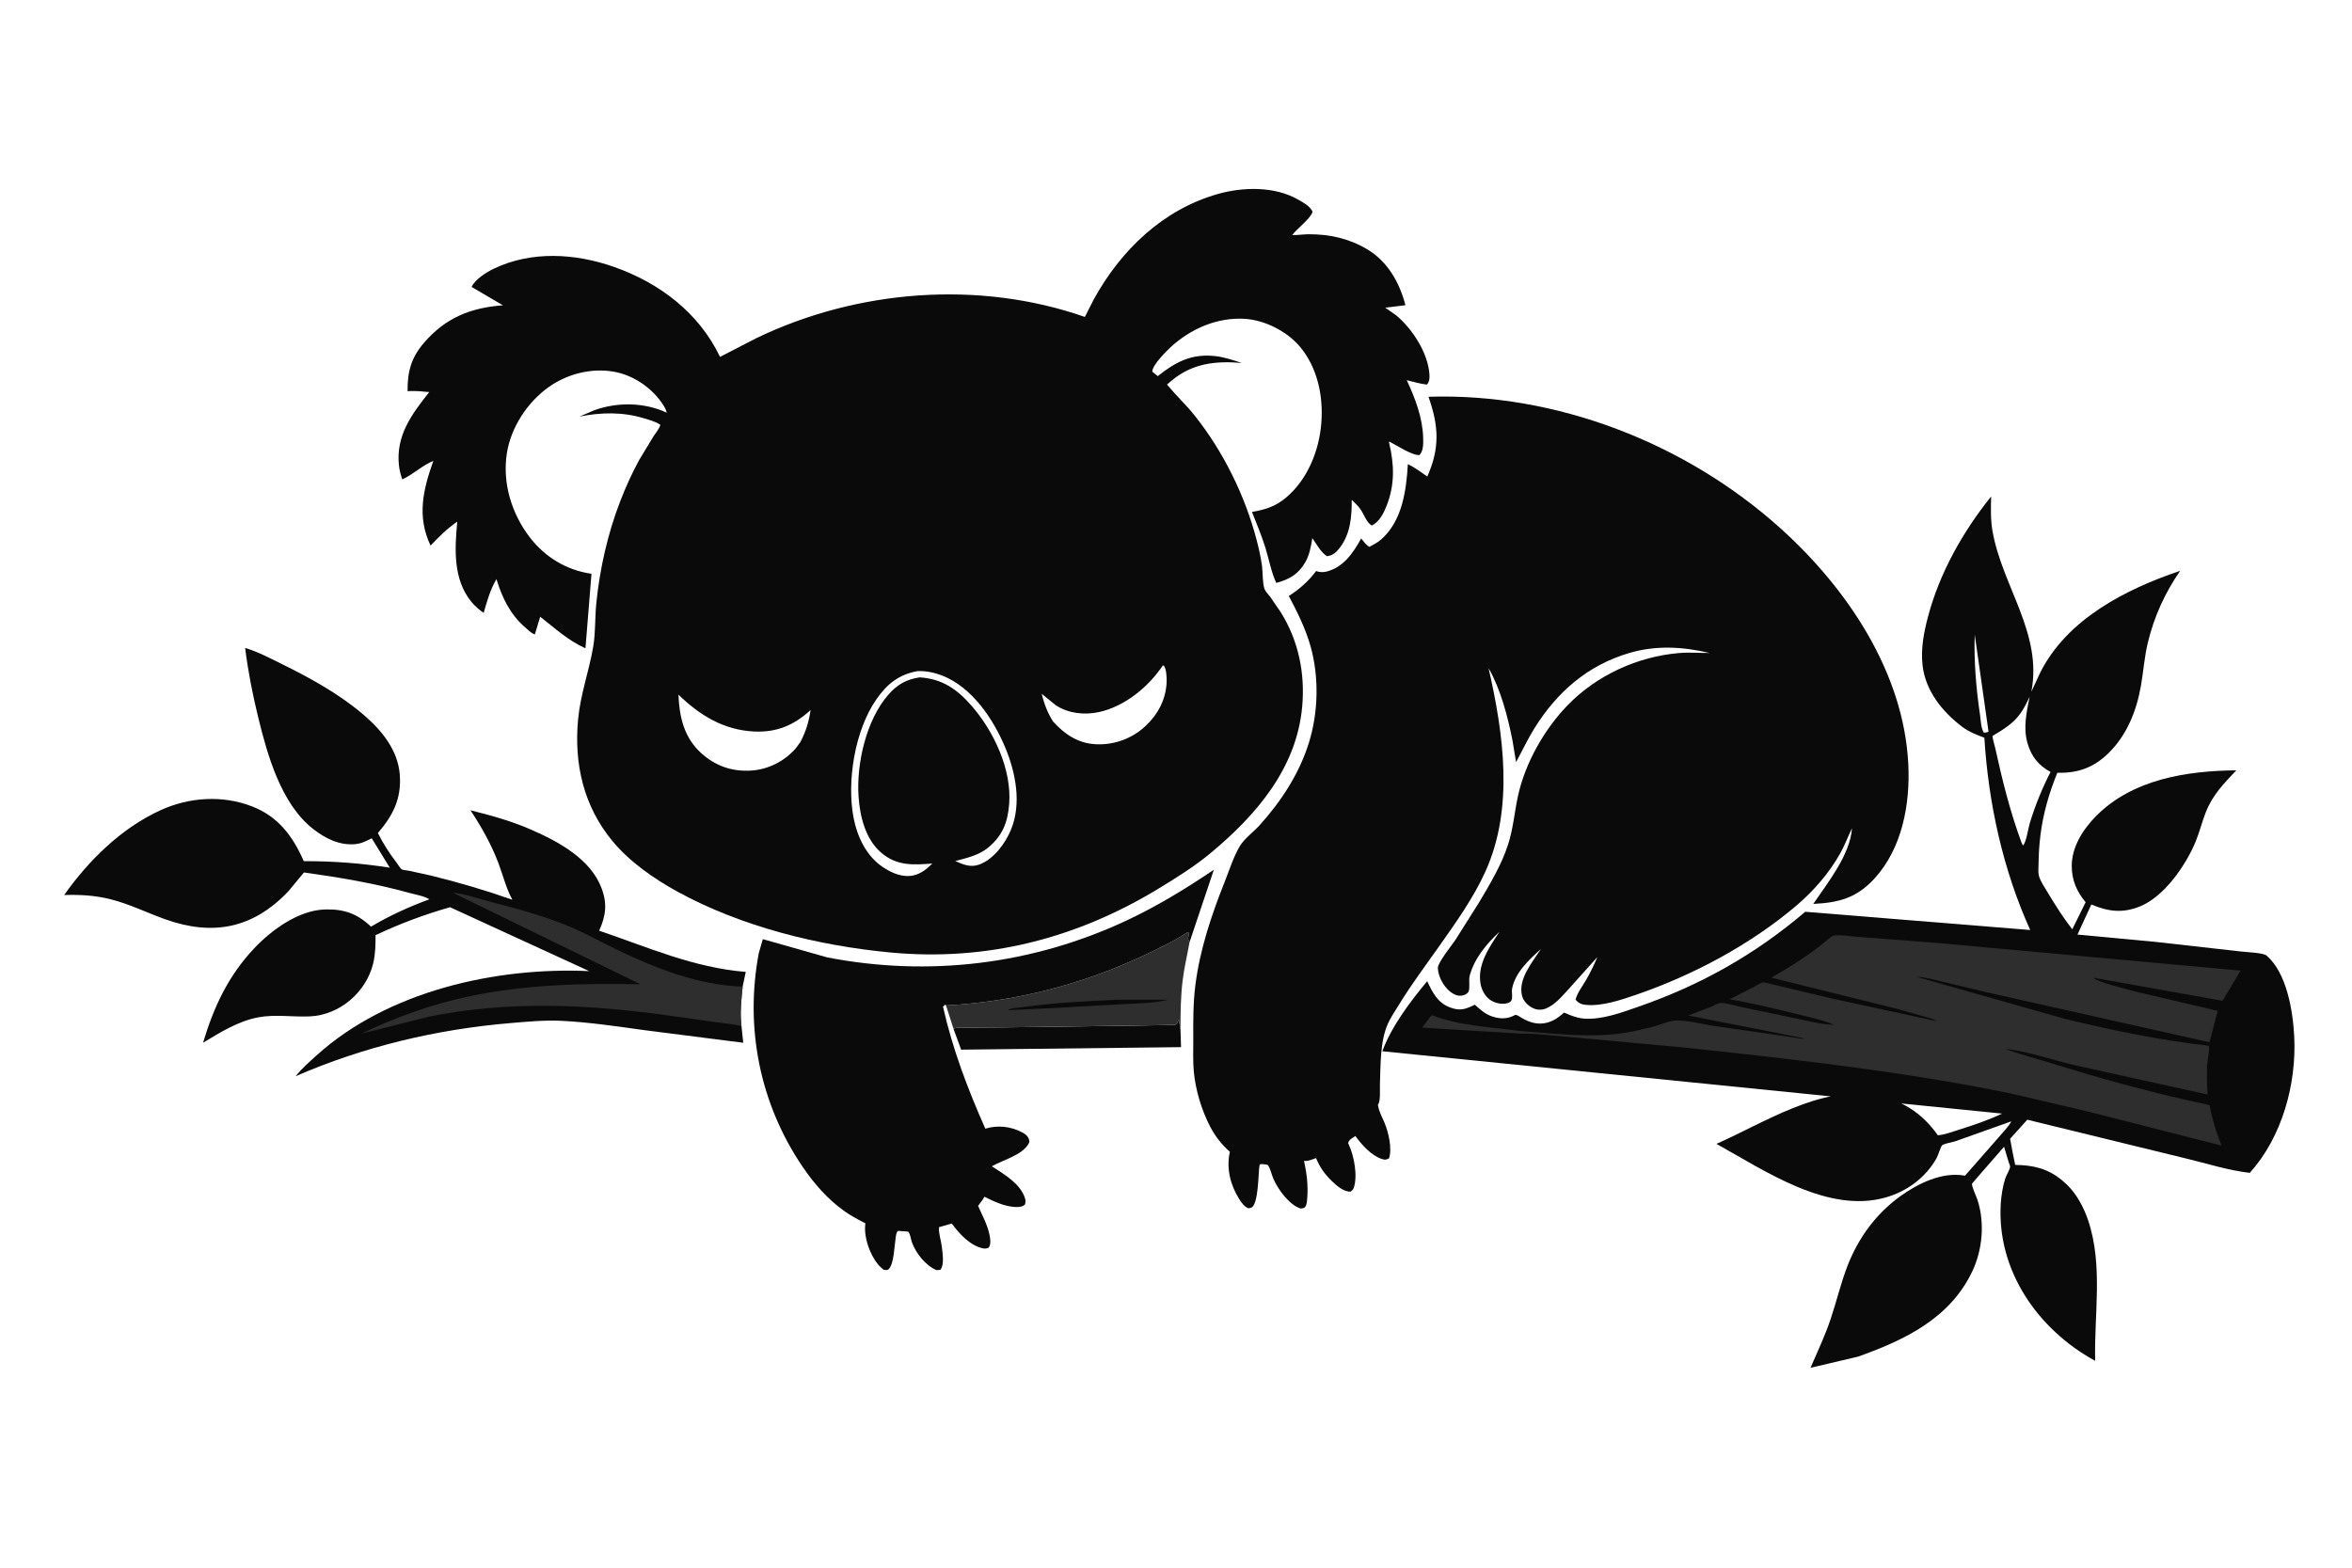 <svg version="1.1" xmlns="http://www.w3.org/2000/svg" style="display: block;" viewBox="0 0 2048 1365" width="1536" height="1024">
<path transform="translate(0,0)" fill="rgb(255,255,255)" d="M -0 -0 L 2048 0 L 2048 1365 L -0 1365 L -0 -0 z"/>
<path transform="translate(0,0)" fill="rgb(11,10,10)" d="M 830.255 895.858 C 833.515 894.178 839.22 894.854 842.933 894.819 L 873.558 894.603 L 992.735 893.001 L 1017.08 892.56 C 1018.97 892.518 1023 892.832 1024.5 891.76 C 1025.03 891.385 1025.35 889.053 1026.5 888.082 L 1027.9 896.161 L 1028.39 911.81 L 836.891 914 L 830.255 895.858 z"/>
<path transform="translate(0,0)" fill="rgb(47,46,46)" d="M 823.754 875.479 C 883.38 872.32 941.544 857.533 995.59 832.145 C 1008.77 825.956 1022.3 819.622 1034.4 811.5 C 1036.45 813.443 1034.39 815 1034.5 817.392 C 1034.53 818.027 1035.52 819.649 1035.82 820.311 C 1033.84 831.38 1031.22 842.188 1029.83 853.376 C 1028.08 867.46 1027.89 881.979 1027.9 896.161 L 1026.5 888.082 C 1025.35 889.053 1025.03 891.385 1024.5 891.76 C 1023 892.832 1018.97 892.518 1017.08 892.56 L 992.735 893.001 L 873.558 894.603 L 842.933 894.819 C 839.22 894.854 833.515 894.178 830.255 895.858 L 823.754 875.479 z"/>
<path transform="translate(0,0)" fill="rgb(11,10,10)" d="M 971.144 870.565 L 1016.89 870.501 C 1004.32 873.832 989.645 873.655 976.689 874.421 L 917.089 877.794 L 877.5 879.6 C 880.512 877.48 887.027 877.498 890.802 876.95 C 917.319 873.099 944.404 871.95 971.144 870.565 z"/>
<path transform="translate(0,0)" fill="rgb(11,10,10)" d="M 660.726 829.859 L 664.234 817.744 L 720.35 833.659 C 808.698 850.749 898.451 839.917 980 801.965 C 1006.82 789.486 1032.52 773.855 1056.98 757.293 L 1035.82 820.311 C 1035.52 819.649 1034.53 818.027 1034.5 817.392 C 1034.39 815 1036.45 813.443 1034.4 811.5 C 1022.3 819.622 1008.77 825.956 995.59 832.145 C 941.544 857.533 883.38 872.32 823.754 875.479 L 823.163 874.746 L 821.112 876.527 C 829.456 913.64 842.591 948.093 857.959 982.811 C 868.669 979.539 880.105 980.773 890.028 986.041 C 892.844 987.536 895.205 989.278 896.059 992.51 C 896.39 993.765 896.443 994.469 895.792 995.673 C 890.22 1005.98 873.199 1010.02 863.629 1015.59 C 874.15 1022.32 889.442 1031.27 892.786 1044.44 C 893.184 1046.01 892.872 1047.38 892.5 1048.92 C 889.649 1051.3 886.179 1051.24 882.633 1050.93 C 873.694 1050.15 865.129 1046.05 857.196 1042.09 C 855.786 1044.89 853.514 1047.5 851.661 1050.04 C 855.232 1058.27 859.658 1066.03 861.527 1074.91 C 862.33 1078.73 863.089 1083.16 860.928 1086.5 C 859.548 1086.97 858.08 1087.43 856.61 1087.18 C 845.303 1085.3 835.016 1074.19 828.767 1065.41 L 817.69 1068.59 C 816.953 1072.75 819.517 1080.72 820.028 1085.18 C 820.664 1090.76 822.52 1101.12 818.826 1105.78 L 815.5 1106.03 C 806 1102.03 797.521 1091.37 794.059 1081.79 C 792.935 1078.68 792.934 1075.11 790.812 1072.5 L 782 1071.82 C 780.06 1073.66 780.22 1076.19 779.794 1078.77 C 778.735 1085.2 778.418 1100.53 773.918 1105.07 C 772.642 1106.36 771.212 1105.83 769.5 1105.77 C 767.639 1104.23 765.809 1102.62 764.292 1100.73 C 757.297 1092.01 752.173 1077.55 753.414 1066.33 C 753.602 1064.63 753.365 1065.18 751.989 1064.46 C 746.096 1061.4 740.275 1058.24 734.876 1054.36 C 720.468 1044.01 708.871 1030.73 698.944 1016.11 C 661.612 961.125 648.415 895.026 660.726 829.859 z"/>
<path transform="translate(0,0)" fill="rgb(11,10,10)" d="M 645.648 893.506 L 647.167 908.006 L 560.694 896.955 C 537.015 893.69 512.881 890.081 489 888.898 C 474.159 888.163 459.055 889.631 444.267 890.879 C 380.034 896.3 316.542 911.383 257.42 937.143 C 262.623 930.553 269.293 924.769 275.5 919.139 C 337.256 863.123 431.599 841.857 513.061 845.611 L 391.888 789.947 C 369.135 796.468 348.404 804.216 326.992 814.291 C 327.051 822.443 326.874 830.939 324.948 838.899 C 318.883 863.974 295.789 883.906 269.694 885.041 C 254.994 885.68 239.527 883.1 225 885.827 C 207.412 889.129 191.922 898.833 176.824 907.973 C 186.045 877.011 198.612 850.014 220.958 826.163 C 236.279 809.811 259.803 792.619 282.9 791.903 C 299.411 791.391 311.027 795.496 323.049 806.873 C 339.21 797.263 356.191 789.553 373.829 783.082 C 369.765 780.273 361.44 778.879 356.58 777.536 C 325.93 769.066 296.119 764.05 264.676 759.68 L 251.144 776.018 C 220.412 808.428 185.427 815.353 143.614 800.367 C 127.819 794.706 112.696 787.148 96.359 783.041 C 82.703 779.607 69.856 778.916 55.856 779.338 C 77.261 749.053 105.638 721.097 139.693 705.5 C 164.622 694.083 193.745 692.133 219.5 702.153 C 242.334 711.037 254.95 728.085 264.503 749.819 C 290.301 749.808 313.894 751.54 339.396 755.52 L 323.715 729.952 L 321.5 730.995 C 317.776 732.841 314.19 734.491 310 734.95 C 295.905 736.495 283.247 730.12 272.457 721.629 C 244.759 699.833 232.907 657.623 224.901 624.91 C 220.029 605.002 215.963 584.46 213.464 564.123 C 223.989 567.252 234.451 572.755 244.289 577.594 C 269.427 589.96 294.567 603.685 316.027 621.875 C 331.987 635.404 346.5 652.842 348.11 674.56 C 349.662 695.503 342.251 709.91 329.044 725.336 C 333.586 734.537 339.169 743.079 345.387 751.229 C 346.492 752.677 348.453 756.026 349.863 757.009 C 350.721 757.607 354.487 757.882 355.816 758.141 L 375.335 762.403 C 399.213 768.298 422.948 775.246 446.134 783.437 C 440.782 773.705 438.071 762.372 434.165 752 C 427.881 735.313 419.48 720.381 409.674 705.542 C 427.835 710.019 445.441 714.94 462.612 722.448 C 486.293 732.803 514.056 747.73 523.782 773.298 C 528.929 786.829 527.544 797.529 521.725 810.399 C 564.337 824.865 604.006 842.65 649.373 846.28 L 646.648 859.114 C 645.531 870.342 644.127 882.247 645.648 893.506 z"/>
<path transform="translate(0,0)" fill="rgb(47,46,46)" d="M 645.648 893.506 C 639.298 891.714 632.35 891.386 625.818 890.436 L 584.145 884.536 C 513.626 874.618 444.278 871.068 374 885.136 L 314.711 900.005 C 344.201 885.915 375.329 874.669 407.31 867.825 C 456.332 857.335 507.844 856.005 557.772 857.081 L 394.27 777.316 C 405.35 778.349 416.834 782.641 427.659 785.423 C 450.751 791.356 474.978 797.936 496.97 807.256 C 510.777 813.108 523.661 820.464 537.149 826.945 C 571.761 843.574 607.85 857.728 646.648 859.114 C 645.531 870.342 644.127 882.247 645.648 893.506 z"/>
<path transform="translate(0,0)" fill="rgb(11,10,10)" d="M 1733.79 432.192 C 1733.52 442.031 1733.24 452.505 1734.94 462.219 C 1743.39 510.514 1778.65 551.266 1768.81 602.214 L 1776.62 585.407 C 1800.11 538.849 1851.2 512.881 1898.36 496.966 C 1885.12 516.19 1875.79 536.605 1870.27 559.342 C 1867.22 571.885 1866.39 584.826 1864.14 597.515 C 1860.25 619.407 1851.74 640.633 1835.45 656.257 C 1822.46 668.72 1809.01 673.208 1791.39 672.889 C 1784.29 690.451 1779.1 708.117 1776.74 726.968 C 1775.7 735.316 1775.17 743.572 1775.07 751.991 C 1775.03 755.179 1774.57 759.538 1775.39 762.618 C 1776.63 767.317 1780.42 772.775 1782.95 777 C 1789.54 787.998 1796.55 799.075 1804.43 809.194 L 1816.06 785.579 C 1808.29 776.364 1804.04 766.387 1803.97 754.21 C 1803.89 737.485 1813.77 722.08 1825.17 710.553 C 1856.99 678.397 1904.14 671.179 1947.28 670.708 C 1936.39 682.257 1926.51 692.217 1920.59 707.471 C 1917.29 715.95 1915.17 724.805 1911.66 733.234 C 1903.2 753.536 1884.52 780.669 1863.44 789.225 C 1848.31 795.368 1835.66 793.796 1821.03 787.558 L 1808.96 813.779 L 1876.77 820.129 L 1951.4 828.521 C 1955.89 829.115 1970.66 829.539 1973.58 832.048 C 1991.24 847.204 1996.55 880.351 1997.69 902.485 C 1999.82 943.97 1987.05 990.152 1959 1021.31 C 1939.84 1019.07 1921.26 1013.02 1902.54 1008.55 L 1765.25 975.011 L 1750.31 991.596 C 1750.55 993.778 1754.53 1014.15 1754.7 1014.26 C 1755.18 1014.57 1759.33 1014.51 1760.14 1014.56 C 1775.95 1015.51 1787.87 1020.16 1799.5 1031.29 C 1808.24 1039.65 1814.48 1051.42 1818.29 1062.78 C 1831.41 1101.89 1823.37 1144.66 1824.37 1185.02 L 1823.87 1184.75 C 1774.38 1157.51 1738.73 1106.33 1742.15 1048.39 C 1742.57 1041.23 1743.93 1032.76 1746.15 1026 C 1747.06 1023.22 1750.05 1018.52 1750.3 1015.96 C 1750.37 1015.26 1749.34 1012.91 1749.11 1012.17 L 1745.03 998.592 C 1742.99 1000.93 1717.13 1030.46 1717.1 1030.78 C 1716.91 1033.62 1720.94 1041.88 1721.93 1044.95 C 1728.37 1064.83 1726.25 1088.32 1717.39 1107.03 C 1697.92 1148.11 1658.39 1166.97 1617.88 1181.36 L 1576.5 1191.08 C 1582.7 1176.76 1589.14 1163.2 1594.12 1148.33 C 1599.22 1133.11 1602.91 1117.25 1608.7 1102.3 C 1618.1 1078.07 1633.44 1056.98 1654.66 1041.67 C 1670.04 1030.57 1691.01 1020.3 1710.42 1023.65 L 1711.02 1023.76 L 1740.02 990.702 C 1743.71 986.325 1748.73 981.406 1751.37 976.425 L 1702.3 993.898 C 1699.71 994.671 1693.14 995.76 1691.16 997.233 C 1690.09 998.023 1687.47 1006.26 1686.4 1008.21 C 1677.04 1025.24 1660.54 1037.45 1641.95 1042.73 C 1591.33 1057.13 1536.54 1019.25 1494.59 996.052 C 1536.36 977.677 1584.47 945.586 1632.01 953.561 C 1655.9 957.569 1673.51 969.039 1687.41 988.59 C 1693.5 988.076 1700.03 985.509 1705.87 983.681 C 1718.59 979.701 1731.3 975.399 1743.36 969.69 L 1203.67 915.39 C 1211.5 893.933 1228.18 871.733 1242.76 854.371 C 1247.33 864.167 1251.78 873.134 1262.53 877.19 C 1270.8 880.313 1275.28 879.091 1282.98 875.463 C 1283.39 875.27 1283.75 874.918 1284.2 874.881 C 1284.42 874.863 1284.53 875.175 1284.69 875.321 C 1289.15 879.307 1293.42 883.123 1299.19 885.049 C 1306.02 887.328 1312.27 887.482 1318.73 884.083 L 1319.5 883.659 C 1321.55 883.882 1323.14 885.214 1324.87 886.253 C 1331.63 890.318 1339.38 892.687 1347.32 890.43 L 1348.5 890.057 C 1353.37 888.55 1356.54 886.218 1360.47 882.971 C 1360.94 882.583 1361.27 881.936 1361.87 881.798 C 1362.25 881.709 1366.42 883.635 1367.06 883.876 C 1371 885.36 1374.99 886.65 1379.21 886.955 C 1394.9 888.084 1411.63 881.825 1426.3 876.725 C 1480.85 857.766 1527.88 831.361 1571.92 793.92 L 1767.81 809.794 C 1744.11 757.406 1731.44 699.619 1727.88 642.358 C 1720.86 639.697 1714.09 637.103 1708.1 632.481 C 1691 619.284 1676.72 601.615 1674.09 579.472 C 1672.38 565.004 1675.21 550.423 1678.92 536.5 C 1689.03 498.515 1709.3 462.691 1733.79 432.192 z"/>
<path transform="translate(0,0)" fill="rgb(255,255,255)" d="M 1719.49 552.5 L 1731.5 637.001 C 1730.16 637.798 1729.02 637.766 1727.5 637.912 C 1724.95 634.625 1724.75 626.788 1724.14 622.663 C 1720.74 599.869 1718.69 575.503 1719.49 552.5 z"/>
<path transform="translate(0,0)" fill="rgb(255,255,255)" d="M 1767.31 606.535 C 1764.66 619.91 1761.54 633.512 1765.42 647.016 C 1768.75 658.575 1774.91 666.384 1785.51 672.145 C 1778.05 686.666 1772.12 701.338 1767.36 716.962 C 1766.02 721.346 1764.36 733.569 1761.5 736.208 L 1760.15 733.5 C 1750.2 706.369 1743.55 679.588 1737.36 651.407 C 1737.04 649.95 1734.66 641.754 1735.02 640.796 C 1735.11 640.556 1740.07 637.721 1740.74 637.306 C 1745.26 634.472 1749.68 631.425 1753.57 627.745 C 1759.95 621.706 1763.69 614.393 1767.31 606.535 z"/>
<path transform="translate(0,0)" fill="rgb(47,46,46)" d="M 1322.97 897.703 C 1353.25 899.778 1383.65 904.116 1413.84 899.475 C 1422.82 898.095 1431.96 895.999 1440.75 893.633 C 1446.67 892.038 1453.91 888.607 1459.95 888.587 C 1469.87 888.554 1481.3 891.603 1491.2 893.132 L 1570 904.575 L 1570.12 903.955 L 1470.04 884.246 L 1489.99 876.625 C 1492.05 875.769 1495.84 873.569 1497.84 873.346 C 1501.86 872.897 1510.26 875.62 1514.49 876.493 L 1565.74 887.226 C 1575.75 889.289 1586.69 892.214 1596.92 892.302 C 1586.13 887.783 1574.17 885.403 1562.82 882.586 C 1544.06 877.93 1525.2 873.343 1506.13 870.154 L 1528.12 858.87 C 1529.79 858.024 1533.07 855.783 1534.8 855.496 C 1536.74 855.177 1542.27 856.954 1544.42 857.399 L 1595.22 869.495 L 1686.57 889.227 C 1682.95 886.932 1679.22 886.27 1675.2 885.071 L 1652.85 878.723 L 1542.4 851.286 C 1558.3 842.269 1573.93 832.339 1588.22 820.918 C 1590.28 819.263 1593.77 815.698 1596.12 814.857 C 1600.11 813.436 1610.65 815.273 1615.05 815.552 L 1687.23 821.12 L 1950.97 845.175 L 1935.25 871.45 L 1823 851.362 C 1824.99 854.949 1854.86 862.097 1860.23 863.63 L 1931.05 880.197 L 1923.93 907.567 L 1729.18 863.861 L 1691.54 854.823 C 1684.42 853.126 1676.48 850.776 1669.18 850.674 L 1798.35 887.284 C 1839.61 897.19 1881.1 905.858 1923.3 910.601 C 1924.13 915.476 1922.09 922.539 1921.87 927.685 C 1921.51 936.155 1921.78 944.6 1922.22 953.06 L 1805.81 927.346 C 1786.42 922.721 1765.77 915.521 1746.08 913.238 C 1758.97 918.414 1772.95 921.639 1786.23 925.795 C 1831.69 940.022 1877.29 952.441 1923.89 962.281 C 1926.46 974.606 1929.61 985.962 1934.5 997.565 L 1818 967.888 L 1750.5 952.04 C 1656.65 932.929 1561.83 922.28 1466.71 912.186 L 1367.5 903.037 C 1353.23 901.971 1338.54 899.851 1324.24 900.045 L 1238.29 894.817 L 1246.58 883.871 C 1271.1 893.356 1297.11 894.188 1322.97 897.703 z"/>
<path transform="translate(0,0)" fill="rgb(11,10,10)" d="M 1070.92 1002.95 C 1063.69 996.64 1057.95 989.234 1053.57 980.711 C 1046.14 966.266 1041 949.085 1039.49 932.937 C 1038.66 923.971 1039.09 914.695 1039.05 905.685 C 1038.98 889.668 1038.85 873.772 1040.87 857.84 C 1044.79 826.823 1054.83 796.875 1066.34 767.972 C 1070.38 757.84 1074.09 745.875 1079.68 736.575 C 1083.48 730.252 1091.81 724.105 1096.88 718.47 C 1115.63 697.637 1131.23 673.829 1139.66 646.902 C 1147.94 620.473 1148.68 589.752 1141.25 563.016 C 1137 547.716 1129.64 532.879 1122.24 518.902 C 1131.65 512.804 1139.25 506.16 1146 497.154 C 1148.76 498.32 1152.4 498.348 1155.3 497.581 C 1170.09 493.672 1178.32 481.239 1185.24 468.793 C 1187.32 471.279 1189.5 474.696 1192.48 476.068 C 1195.92 474.162 1199.73 472.243 1202.69 469.627 C 1221.05 453.394 1224.54 427.048 1225.89 404.065 C 1231.92 406.915 1237.34 411.063 1242.81 414.857 C 1253.87 390.017 1252.83 370.785 1243.84 345.375 C 1355.25 341.842 1467.95 385.712 1550.55 460.135 C 1608.47 512.32 1657.7 585.449 1661.65 665.375 C 1663.37 700.096 1656.35 738.636 1632.12 765.052 C 1616.53 782.059 1600.88 785.997 1578.9 787.073 C 1591.55 768.498 1610.9 744.438 1612.64 721.164 C 1609.03 728.459 1606.31 736.012 1602.3 743.171 C 1592.89 759.969 1579.15 775.821 1564.53 788.268 C 1524.37 822.462 1474.41 849.091 1424.69 866.176 C 1411.33 870.768 1394.79 876.433 1380.5 874.964 C 1376.89 874.594 1374.28 873.32 1371.95 870.5 C 1373.14 864.896 1378.24 858.24 1381.15 853.201 C 1384.88 846.739 1387.99 840.218 1390.91 833.356 L 1366.11 861.012 C 1360.21 867.339 1354.33 874.772 1346.13 878.151 C 1342.37 879.7 1338.31 879.52 1334.66 877.753 C 1330.49 875.741 1326.5 871.758 1325.33 867.151 C 1321.59 852.469 1334.43 837.729 1341.71 826.381 C 1331.49 835.569 1319.19 846.924 1316.63 861.067 C 1316.08 864.133 1317.41 868.414 1316.02 871.125 C 1315.34 872.462 1314.03 873.104 1312.61 873.5 C 1307.68 874.871 1301.59 873.489 1297.45 870.588 C 1293.13 867.56 1290.19 862.042 1289.24 856.929 C 1286.07 839.91 1296.87 824.768 1305.66 811.336 C 1294.33 821.933 1283.92 834.311 1279.72 849.597 C 1278.65 853.496 1280.4 861.52 1278.32 864.149 C 1276.94 865.889 1274.57 866.725 1272.43 866.97 C 1268.92 867.371 1265.77 865.782 1263.05 863.733 C 1257.15 859.291 1252.25 850.35 1252 842.893 C 1251.85 838.293 1264.32 822.813 1267.17 818.609 L 1287.99 785.624 C 1297.52 769.519 1307.35 753.276 1313.14 735.393 C 1317.58 721.696 1318.72 707.324 1321.73 693.312 C 1327.96 664.381 1344.8 634.703 1365.41 613.613 C 1390.68 587.756 1425.98 571.7 1461.87 568.593 C 1470.87 567.815 1479.59 568.612 1488.55 568.507 C 1465.29 562.995 1441.76 561.702 1418.57 568.572 C 1382.26 579.328 1355.71 602.555 1335.98 634.296 C 1330.06 643.817 1325.44 653.78 1320.12 663.615 L 1316.94 644.41 C 1312.84 623.878 1306.67 600.021 1296.2 581.792 C 1309.18 639.011 1318.46 703.38 1293.46 758.775 C 1282.95 782.068 1267.2 804.02 1252.49 824.864 C 1240.99 841.149 1228.98 857.167 1218.57 874.173 C 1215.23 879.629 1211.27 885.361 1208.62 891.161 C 1201.62 906.473 1202.21 927.447 1201.57 943.98 C 1201.42 947.888 1202.17 957.987 1200.33 961.143 L 1199.83 961.773 L 1199.94 962.648 C 1200.78 968.089 1203.52 972.788 1205.61 977.81 C 1208.99 985.911 1212.36 1000.12 1209.5 1008.69 C 1206.81 1009.99 1206.02 1010.13 1203 1009.13 C 1194.08 1006.19 1185.55 996.697 1180.21 989.207 C 1177.62 991.063 1174.43 992.294 1173.89 995.5 L 1174.46 996.68 C 1179.09 1006.5 1182.43 1024.23 1178.66 1034.74 C 1178.22 1035.99 1176.93 1036.8 1175.96 1037.69 C 1169.89 1037.78 1163.85 1032.47 1159.73 1028.48 C 1153.51 1022.44 1149.21 1016.48 1145.97 1008.45 C 1142.96 1009.42 1138.59 1011.51 1135.49 1010.8 C 1137.72 1021.34 1139.15 1031.68 1138.32 1042.5 C 1138.13 1045.01 1138.08 1048.74 1136.57 1050.86 C 1135.58 1052.25 1134.11 1052.08 1132.5 1052.38 C 1122.5 1049.12 1112.92 1035.8 1108.82 1026.52 C 1107.03 1022.46 1106.49 1017.9 1103.8 1014.32 C 1101.89 1014.03 1098.95 1013.26 1097.15 1013.92 C 1095.56 1014.5 1096.53 1041.13 1091.6 1049.57 C 1090.26 1051.86 1089.45 1051.65 1087 1052.15 C 1083.21 1050.56 1081 1047.22 1078.87 1043.84 C 1071.28 1031.78 1067.65 1017 1070.92 1002.95 z"/>
<path transform="translate(0,0)" fill="rgb(11,10,10)" d="M 580.572 359.259 C 579.842 355.99 578.017 353.221 576.128 350.512 C 566.572 336.813 550.892 326.411 534.396 323.535 C 514.866 320.131 494.037 325.445 477.965 336.811 C 459.34 349.982 444.935 371.897 441.363 394.5 C 437.283 420.33 445.43 446.996 461.156 467.587 C 474.511 485.075 493.306 496.421 515.03 499.545 L 509.784 564.447 C 494.297 557.416 483.513 547.181 470.37 536.969 L 465.729 552.355 L 464.476 551.914 C 462.154 550.786 459.333 547.986 457.337 546.271 C 444.259 535.028 437.233 520.382 432.28 504.204 C 426.756 513.661 424.149 523.185 421.152 533.633 C 417.403 531.035 413.53 527.723 410.63 524.206 C 394.398 504.523 395.906 477.953 398.175 454.148 C 389.261 460.195 382.319 467.248 374.904 475.006 C 362.857 449.546 368.375 426.43 377.317 401.233 C 367.875 405 359.803 413.036 350.284 417.339 C 348.931 413.4 347.869 409.565 347.407 405.413 C 344.486 379.185 358.54 360.585 373.744 341.304 C 367.852 340.721 362.09 340.147 356.156 340.452 L 354.886 340.523 C 354.756 323.739 357.905 311.502 369.139 298.436 C 387.953 276.555 409.845 267.801 437.948 265.737 L 410.672 249.726 C 413.685 243.068 423.619 236.9 429.965 233.856 C 462.862 218.075 501.01 220.468 534.71 232.311 C 574.377 246.252 608.668 272.328 626.965 310.669 L 658.568 294.348 C 746.449 252.035 852.274 243.596 944.638 275.854 L 952.362 260.632 C 975.999 217.692 1012.48 182.422 1060.41 168.791 C 1082.32 162.559 1109.83 162.009 1130.05 173.499 C 1134.06 175.778 1141.6 179.763 1142.89 184.5 C 1140.61 190.714 1129.69 198.686 1125.18 204.495 C 1129.82 204.765 1134.65 203.863 1139.35 203.847 C 1157.53 203.785 1174.26 207.393 1190.09 216.702 C 1208.23 227.367 1218.61 245.779 1223.78 265.646 L 1206.21 267.801 L 1215.5 274.293 C 1229.73 286.051 1243.48 307.21 1244.68 325.878 C 1244.89 329.143 1244.76 332.234 1242.5 334.775 C 1236.58 334.112 1230.71 332.372 1224.93 330.954 C 1232.25 346.7 1238.69 363.415 1239.21 381.002 C 1239.35 385.901 1239.58 392.409 1236 396.161 C 1229.57 396.604 1215.67 387.431 1209.69 384.349 C 1209.5 385.355 1209.44 385.03 1209.66 385.925 C 1214.09 404.468 1214.57 422.044 1207.45 440.126 C 1204.9 446.619 1201.07 454.559 1194.36 457.5 C 1189.91 454.894 1187.48 447.301 1184.43 443.075 C 1182.34 440.184 1179.55 437.623 1177 435.138 C 1177.18 449.51 1175.82 464.901 1166.71 476.752 C 1163.62 480.772 1160.74 483.535 1155.5 484.252 C 1150.28 481.094 1146.18 473.47 1142.72 468.507 C 1141.51 475.722 1140.33 482.857 1136.67 489.304 C 1130.65 499.932 1122.72 504.426 1111.3 507.496 C 1106.94 498.147 1104.92 486.811 1101.86 476.92 C 1098.56 466.281 1094.25 456.046 1090.15 445.702 C 1101.8 443.679 1110.82 440.873 1120 433.071 C 1138.63 417.241 1148.58 392.454 1150.52 368.5 C 1152.43 344.763 1147.17 319.422 1131.31 301.072 C 1119.99 287.984 1100.76 278.446 1083.54 277.48 C 1059.78 276.147 1036.78 286.167 1019.49 302.058 C 1015.36 305.852 1003.58 317.596 1003.32 323.5 L 1008.16 327.407 C 1023.66 314.957 1037.72 307.654 1058.27 309.982 C 1066.25 310.886 1073.69 313.422 1081.26 315.947 C 1058.41 314.013 1038.25 316.163 1019.91 331.532 L 1016.16 334.784 C 1023.92 344.1 1032.79 352.346 1040.36 361.873 C 1065.15 393.051 1084.05 431.337 1094.13 469.826 C 1096.09 477.339 1097.82 484.975 1098.89 492.67 C 1099.62 497.871 1099.25 509.017 1101.33 513.411 C 1102.29 515.436 1104.75 517.894 1106.13 519.745 L 1115.36 533.271 C 1130.74 558.007 1136.47 586.299 1133.89 615.134 C 1129.08 668.921 1093.94 709.666 1054.1 742.819 C 1040.28 754.321 1024.04 764.478 1008.67 773.812 C 937.077 817.294 859.142 837.233 775.5 829.384 C 712.641 823.486 645.67 806.943 590.136 776.515 C 569.648 765.29 548.461 750.611 533.456 732.54 C 508.157 702.07 499.635 664.917 503.409 626 C 505.501 604.419 512.786 584.576 516.479 563.472 C 518.617 551.249 517.972 537.991 519.2 525.555 C 522.166 495.501 529.235 464.092 540.223 435.946 C 544.957 423.818 550.354 411.756 556.622 400.339 L 569.001 379.895 C 570.894 376.965 574.16 373.116 575.011 369.837 L 574.473 369.44 C 570.654 366.956 565.306 365.524 560.992 364.201 C 542.375 358.493 523.521 358.863 504.624 362.62 L 517.427 357.153 C 537.514 349.829 561.174 350.171 580.572 359.259 z"/>
<path transform="translate(0,0)" fill="rgb(255,255,255)" d="M 1012.43 579.5 L 1013.39 579.561 C 1015.61 582.124 1015.94 589.64 1015.87 593 C 1015.53 608.508 1008.45 621.956 997.182 632.39 C 985.446 643.261 969.897 648.845 954 647.997 C 938.552 647.172 927.018 639.298 916.959 628.238 C 911.939 620.259 909.328 613.068 906.99 604.031 L 919.472 614.161 C 930.329 621.196 944.157 622.703 956.688 620.046 C 979.023 615.31 999.998 598.197 1012.43 579.5 z"/>
<path transform="translate(0,0)" fill="rgb(255,255,255)" d="M 798.871 584.331 C 806.269 583.968 813.863 585.616 820.716 588.325 C 846.414 598.485 864.734 625.807 875.098 650.37 C 884.41 672.441 889.8 699.791 880.194 722.713 C 875.25 734.511 865.454 747.825 853.167 752.615 C 845.339 755.666 838.991 752.939 831.802 749.737 C 841.686 747.078 852.339 744.748 860.411 738.061 C 873.146 727.512 877.549 715.836 878.762 699.691 C 880.974 670.253 865.592 637.17 846.528 615.139 C 833.633 600.236 820.909 591.134 800.798 589.75 C 789 591.549 781.066 596.142 773.231 605.199 C 754.233 627.16 745.632 665.059 747.585 693.531 C 748.784 711.021 753.588 730.805 767.485 742.621 C 781.016 754.125 795.25 753.166 811.854 751.918 C 806.847 756.653 802.227 760.711 795.325 762.238 C 785.94 764.314 776.488 760.172 768.782 755.05 C 754.48 745.542 746.407 728.598 743.256 712.115 C 737.16 680.231 744.351 635.964 763.022 609.015 C 772.361 595.535 782.651 587.252 798.871 584.331 z"/>
<path transform="translate(0,0)" fill="rgb(255,255,255)" d="M 590.755 604.808 C 609.254 622.782 630.083 635.677 656.74 636.917 C 676.481 637.834 691.402 631.378 705.822 618.242 C 704.336 628.435 701.75 636.853 696.987 645.994 L 692.787 651.736 C 682.804 662.978 668.736 670.128 653.623 670.967 C 637.083 671.885 622.695 666.784 610.404 655.594 C 595.601 642.115 591.481 623.984 590.755 604.808 z"/>
</svg>
